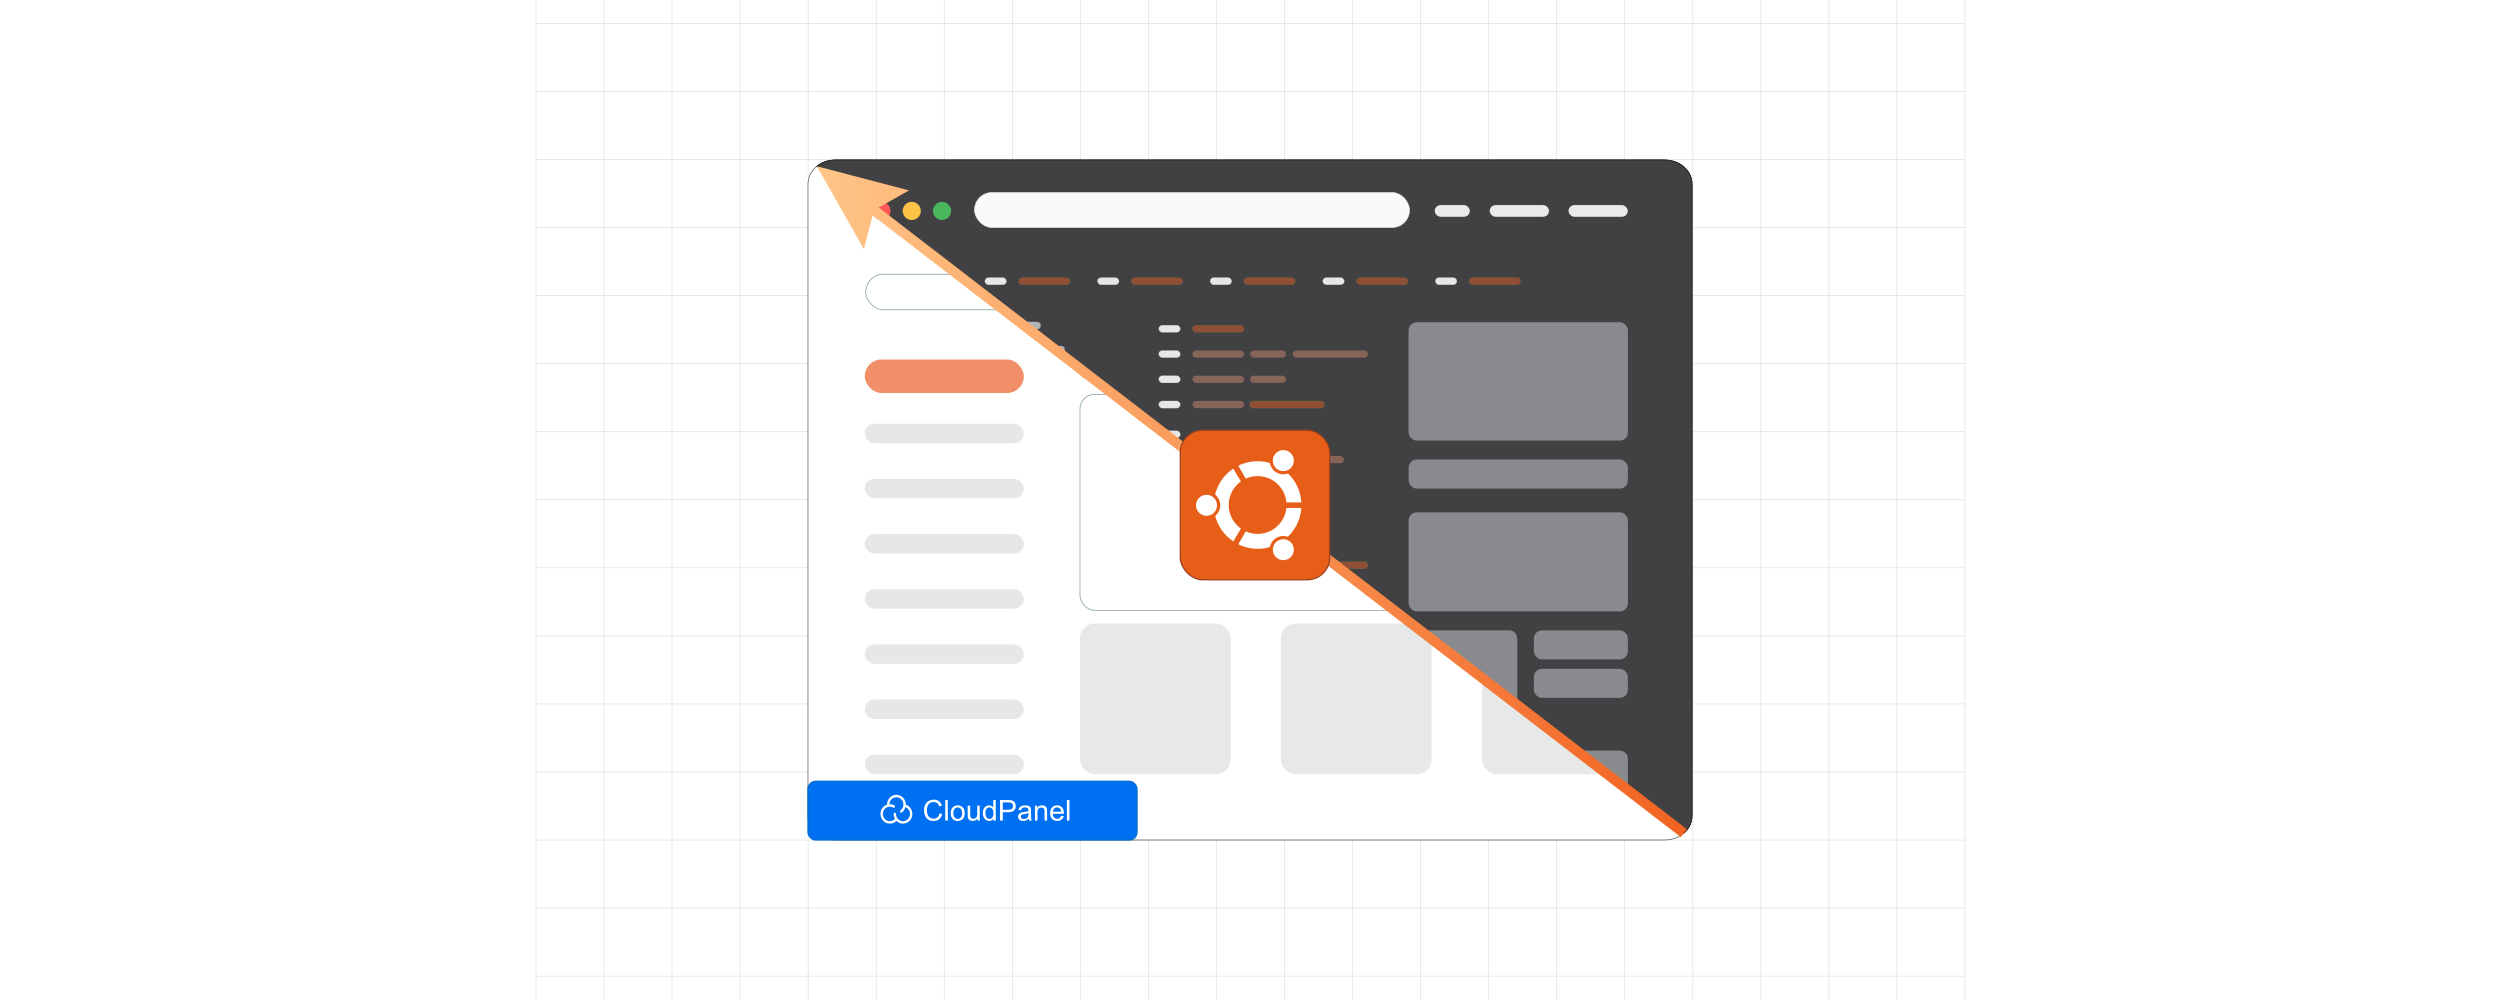 <?xml version="1.0" encoding="UTF-8"?><svg id="Layer_1" xmlns="http://www.w3.org/2000/svg" xmlns:xlink="http://www.w3.org/1999/xlink" viewBox="0 0 1000 400"><defs><clipPath id="clippath"><rect x="0" y="0" width="1000" height="400" fill="none" stroke-width="0"/></clipPath><linearGradient id="New_Gradient_Swatch_copy_5" x1="325.529" y1="207.163" x2="674.758" y2="207.163" gradientUnits="userSpaceOnUse"><stop offset=".001" stop-color="#ffc587"/><stop offset="1" stop-color="#f26322"/></linearGradient><linearGradient id="New_Gradient_Swatch_copy_5-2" y1="83.078" y2="83.078" xlink:href="#New_Gradient_Swatch_copy_5"/><filter id="drop-shadow-1" filterUnits="userSpaceOnUse"><feOffset dx="2" dy="2"/><feGaussianBlur result="blur" stdDeviation="3"/><feFlood flood-color="#333" flood-opacity=".06"/><feComposite in2="blur" operator="in"/><feComposite in="SourceGraphic"/></filter></defs><rect width="1000" height="400" fill="#fff" stroke-width="0"/><rect x="0" y="0" width="1000" height="400" fill="#fff" stroke-width="0"/><g clip-path="url(#clippath)"><rect x=".192" y="-.084" width="1000" height="400" fill="#fff" stroke-width="0"/><rect x="214.381" y="-17.839" width="571.62" height="435.51" fill="none" stroke="#dbdcdd" stroke-miterlimit="10" stroke-width=".25"/><line x1="214.385" y1="390.454" x2="786.001" y2="390.454" fill="none" stroke="#dbdcdd" stroke-miterlimit="10" stroke-width=".25"/><line x1="214.385" y1="363.235" x2="786.001" y2="363.235" fill="none" stroke="#dbdcdd" stroke-miterlimit="10" stroke-width=".25"/><line x1="214.385" y1="336.015" x2="786.001" y2="336.015" fill="none" stroke="#dbdcdd" stroke-miterlimit="10" stroke-width=".25"/><line x1="214.385" y1="308.795" x2="786.001" y2="308.795" fill="none" stroke="#dbdcdd" stroke-miterlimit="10" stroke-width=".25"/><line x1="214.385" y1="281.575" x2="786.001" y2="281.575" fill="none" stroke="#dbdcdd" stroke-miterlimit="10" stroke-width=".25"/><line x1="214.385" y1="254.355" x2="786.001" y2="254.355" fill="none" stroke="#dbdcdd" stroke-miterlimit="10" stroke-width=".25"/><line x1="214.385" y1="227.135" x2="786.001" y2="227.135" fill="none" stroke="#dbdcdd" stroke-miterlimit="10" stroke-width=".25"/><line x1="214.385" y1="199.915" x2="786.001" y2="199.915" fill="none" stroke="#dbdcdd" stroke-miterlimit="10" stroke-width=".25"/><line x1="214.385" y1="172.696" x2="786.001" y2="172.696" fill="none" stroke="#dbdcdd" stroke-miterlimit="10" stroke-width=".25"/><line x1="214.385" y1="145.476" x2="786.001" y2="145.476" fill="none" stroke="#dbdcdd" stroke-miterlimit="10" stroke-width=".25"/><line x1="214.385" y1="118.256" x2="786.001" y2="118.256" fill="none" stroke="#dbdcdd" stroke-miterlimit="10" stroke-width=".25"/><line x1="214.385" y1="91.036" x2="786.001" y2="91.036" fill="none" stroke="#dbdcdd" stroke-miterlimit="10" stroke-width=".25"/><line x1="214.385" y1="63.816" x2="786.001" y2="63.816" fill="none" stroke="#dbdcdd" stroke-miterlimit="10" stroke-width=".25"/><line x1="214.385" y1="36.596" x2="786.001" y2="36.596" fill="none" stroke="#dbdcdd" stroke-miterlimit="10" stroke-width=".25"/><line x1="214.385" y1="9.376" x2="786.001" y2="9.376" fill="none" stroke="#dbdcdd" stroke-miterlimit="10" stroke-width=".25"/><polyline points="758.782 417.671 758.782 390.452 758.782 363.231 758.782 336.012 758.782 308.791 758.782 281.572 758.782 254.351 758.782 227.131 758.782 199.911 758.782 172.691 758.782 145.471 758.782 118.251 758.782 91.031 758.782 63.812 758.782 36.592 758.782 9.371 758.782 -17.838" fill="none" stroke="#dbdcdd" stroke-miterlimit="10" stroke-width=".25"/><polyline points="731.562 417.671 731.562 390.452 731.562 363.231 731.562 336.012 731.562 308.791 731.562 281.572 731.562 254.351 731.562 227.131 731.562 199.911 731.562 172.691 731.562 145.471 731.562 118.251 731.562 91.031 731.562 63.812 731.562 36.592 731.562 9.371 731.562 -17.838" fill="none" stroke="#dbdcdd" stroke-miterlimit="10" stroke-width=".25"/><polyline points="704.341 417.671 704.341 390.452 704.341 363.231 704.341 336.012 704.341 308.791 704.341 281.572 704.341 254.351 704.341 227.131 704.341 199.911 704.341 172.691 704.341 145.471 704.341 118.251 704.341 91.031 704.341 63.812 704.341 36.592 704.341 9.371 704.341 -17.838" fill="none" stroke="#dbdcdd" stroke-miterlimit="10" stroke-width=".25"/><polyline points="677.121 417.671 677.121 390.452 677.121 363.231 677.121 336.012 677.121 308.791 677.121 281.572 677.121 254.351 677.121 227.131 677.121 199.911 677.121 172.691 677.121 145.471 677.121 118.251 677.121 91.031 677.121 63.812 677.121 36.592 677.121 9.371 677.121 -17.838" fill="none" stroke="#dbdcdd" stroke-miterlimit="10" stroke-width=".25"/><polyline points="649.902 417.671 649.902 390.452 649.902 363.231 649.902 336.012 649.902 308.791 649.902 281.572 649.902 254.351 649.902 227.131 649.902 199.911 649.902 172.691 649.902 145.471 649.902 118.251 649.902 91.031 649.902 63.812 649.902 36.592 649.902 9.371 649.902 -17.838" fill="none" stroke="#dbdcdd" stroke-miterlimit="10" stroke-width=".25"/><polyline points="622.682 417.671 622.682 390.452 622.682 363.231 622.682 336.012 622.682 308.791 622.682 281.572 622.682 254.351 622.682 227.131 622.682 199.911 622.682 172.691 622.682 145.471 622.682 118.251 622.682 91.031 622.682 63.812 622.682 36.592 622.682 9.371 622.682 -17.838" fill="none" stroke="#dbdcdd" stroke-miterlimit="10" stroke-width=".25"/><polyline points="595.462 417.671 595.462 390.452 595.462 363.231 595.462 336.012 595.462 308.791 595.462 281.572 595.462 254.351 595.462 227.131 595.462 199.911 595.462 172.691 595.462 145.471 595.462 118.251 595.462 91.031 595.462 63.812 595.462 36.592 595.462 9.371 595.462 -17.838" fill="none" stroke="#dbdcdd" stroke-miterlimit="10" stroke-width=".25"/><polyline points="568.241 417.671 568.241 390.452 568.241 363.231 568.241 336.012 568.241 308.791 568.241 281.572 568.241 254.351 568.241 227.131 568.241 199.911 568.241 172.691 568.241 145.471 568.241 118.251 568.241 91.031 568.241 63.812 568.241 36.592 568.241 9.371 568.241 -17.838" fill="none" stroke="#dbdcdd" stroke-miterlimit="10" stroke-width=".25"/><polyline points="541.021 417.671 541.021 390.452 541.021 363.231 541.021 336.012 541.021 308.791 541.021 281.572 541.021 254.351 541.021 227.131 541.021 199.911 541.021 172.691 541.021 145.471 541.021 118.251 541.021 91.031 541.021 63.812 541.021 36.592 541.021 9.371 541.021 -17.838" fill="none" stroke="#dbdcdd" stroke-miterlimit="10" stroke-width=".25"/><polyline points="513.802 417.671 513.802 390.452 513.802 363.231 513.802 336.012 513.802 308.791 513.802 281.572 513.802 254.351 513.802 227.131 513.802 199.911 513.802 172.691 513.802 145.471 513.802 118.251 513.802 91.031 513.802 63.812 513.802 36.592 513.802 9.371 513.802 -17.838" fill="none" stroke="#dbdcdd" stroke-miterlimit="10" stroke-width=".25"/><polyline points="486.582 417.671 486.582 390.452 486.582 363.231 486.582 336.012 486.582 308.791 486.582 281.572 486.582 254.351 486.582 227.131 486.582 199.911 486.582 172.691 486.582 145.471 486.582 118.251 486.582 91.031 486.582 63.812 486.582 36.592 486.582 9.371 486.582 -17.838" fill="none" stroke="#dbdcdd" stroke-miterlimit="10" stroke-width=".25"/><polyline points="459.361 417.671 459.361 390.452 459.361 363.231 459.361 336.012 459.361 308.791 459.361 281.572 459.361 254.351 459.361 227.131 459.361 199.911 459.361 172.691 459.361 145.471 459.361 118.251 459.361 91.031 459.361 63.812 459.361 36.592 459.361 9.371 459.361 -17.838" fill="none" stroke="#dbdcdd" stroke-miterlimit="10" stroke-width=".25"/><polyline points="432.142 417.671 432.142 390.452 432.142 363.231 432.142 336.012 432.142 308.791 432.142 281.572 432.142 254.351 432.142 227.131 432.142 199.911 432.142 172.691 432.142 145.471 432.142 118.251 432.142 91.031 432.142 63.812 432.142 36.592 432.142 9.371 432.142 -17.838" fill="none" stroke="#dbdcdd" stroke-miterlimit="10" stroke-width=".25"/><polyline points="404.921 417.671 404.921 390.452 404.921 363.231 404.921 336.012 404.921 308.791 404.921 281.572 404.921 254.351 404.921 227.131 404.921 199.911 404.921 172.691 404.921 145.471 404.921 118.251 404.921 91.031 404.921 63.812 404.921 36.592 404.921 9.371 404.921 -17.838" fill="none" stroke="#dbdcdd" stroke-miterlimit="10" stroke-width=".25"/><polyline points="377.702 417.671 377.702 390.452 377.702 363.231 377.702 336.012 377.702 308.791 377.702 281.572 377.702 254.351 377.702 227.131 377.702 199.911 377.702 172.691 377.702 145.471 377.702 118.251 377.702 91.031 377.702 63.812 377.702 36.592 377.702 9.371 377.702 -17.838" fill="none" stroke="#dbdcdd" stroke-miterlimit="10" stroke-width=".25"/><polyline points="350.481 417.671 350.481 390.452 350.481 363.231 350.481 336.012 350.481 308.791 350.481 281.572 350.481 254.351 350.481 227.131 350.481 199.911 350.481 172.691 350.481 145.471 350.481 118.251 350.481 91.031 350.481 63.812 350.481 36.592 350.481 9.371 350.481 -17.838" fill="none" stroke="#dbdcdd" stroke-miterlimit="10" stroke-width=".25"/><polyline points="323.262 417.671 323.262 390.452 323.262 363.231 323.262 336.012 323.262 308.791 323.262 281.572 323.262 254.351 323.262 227.131 323.262 199.911 323.262 172.691 323.262 145.471 323.262 118.251 323.262 91.031 323.262 63.812 323.262 36.592 323.262 9.371 323.262 -17.838" fill="none" stroke="#dbdcdd" stroke-miterlimit="10" stroke-width=".25"/><polyline points="296.041 417.671 296.041 390.452 296.041 363.231 296.041 336.012 296.041 308.791 296.041 281.572 296.041 254.351 296.041 227.131 296.041 199.911 296.041 172.691 296.041 145.471 296.041 118.251 296.041 91.031 296.041 63.812 296.041 36.592 296.041 9.371 296.041 -17.838" fill="none" stroke="#dbdcdd" stroke-miterlimit="10" stroke-width=".25"/><polyline points="268.822 417.671 268.822 390.452 268.822 363.231 268.822 336.012 268.822 308.791 268.822 281.572 268.822 254.351 268.822 227.131 268.822 199.911 268.822 172.691 268.822 145.471 268.822 118.251 268.822 91.031 268.822 63.812 268.822 36.592 268.822 9.371 268.822 -17.838" fill="none" stroke="#dbdcdd" stroke-miterlimit="10" stroke-width=".25"/><polyline points="241.601 417.671 241.601 390.452 241.601 363.231 241.601 336.012 241.601 308.791 241.601 281.572 241.601 254.351 241.601 227.131 241.601 199.911 241.601 172.691 241.601 145.471 241.601 118.251 241.601 91.031 241.601 63.812 241.601 36.592 241.601 9.371 241.601 -17.838" fill="none" stroke="#dbdcdd" stroke-miterlimit="10" stroke-width=".25"/><path d="M676.808,73.631v252.738c0,1.548-.419,3.019-1.17,4.32-1.764,3.159-5.433,5.311-9.695,5.311h-331.904c-5.992,0-10.848-4.304-10.848-9.631V73.631c0-5.326,4.856-9.631,10.848-9.631h331.904c1.223,0,2.411.186,3.511.526,2.708.805,4.926,2.539,6.184,4.769.751,1.301,1.17,2.772,1.17,4.335Z" fill="#fff" stroke="#414042" stroke-miterlimit="10" stroke-width=".25"/><circle cx="352.592" cy="84.37" r="3.631" fill="#ff5955" stroke-width="0"/><circle cx="364.703" cy="84.37" r="3.631" fill="#fdc346" stroke-width="0"/><circle cx="376.813" cy="84.37" r="3.631" fill="#4ab75d" stroke-width="0"/><rect x="573.893" y="82.032" width="14.024" height="4.675" rx="2.337" ry="2.337" fill="#eaeaea" stroke-width="0"/><rect x="595.9" y="82.032" width="23.704" height="4.675" rx="2.337" ry="2.337" fill="#eaeaea" stroke-width="0"/><rect x="627.414" y="82.032" width="23.704" height="4.675" rx="2.337" ry="2.337" fill="#eaeaea" stroke-width="0"/><rect x="389.808" y="77" width="174" height="14" rx="7" ry="7" fill="#fafafa" stroke="#eaeaea" stroke-miterlimit="10" stroke-width=".25"/><rect x="431.996" y="157.718" width="221.023" height="86.409" rx="5.888" ry="5.888" fill="#fff" stroke="#7a9599" stroke-miterlimit="10" stroke-width=".279"/><rect x="592.748" y="249.417" width="60.273" height="60.273" rx="5.888" ry="5.888" fill="#e6e7e7" opacity=".98" stroke-width="0"/><rect x="512.373" y="249.417" width="60.273" height="60.273" rx="5.888" ry="5.888" fill="#e6e7e7" opacity=".98" stroke-width="0"/><rect x="431.998" y="249.417" width="60.273" height="60.273" rx="5.888" ry="5.888" fill="#e6e7e7" opacity=".98" stroke-width="0"/><rect x="346.283" y="109.691" width="141.068" height="14.221" rx="7.11" ry="7.11" fill="#fff" stroke="#7a9599" stroke-miterlimit="10" stroke-width=".279"/><rect x="513.038" y="109.691" width="141.068" height="14.221" rx="7.11" ry="7.11" fill="#fff" stroke="#7a9599" stroke-miterlimit="10" stroke-width=".279"/><rect x="431.868" y="146.033" width="41.313" height="5.583" rx="2.791" ry="2.791" fill="#f26322" opacity=".44" stroke-width="0"/><rect x="480.997" y="146.033" width="41.313" height="5.583" rx="2.791" ry="2.791" fill="#f26322" opacity=".44" stroke-width="0"/><rect x="527.892" y="146.033" width="41.313" height="5.583" rx="2.791" ry="2.791" fill="#f26322" opacity=".44" stroke-width="0"/><rect x="611.634" y="146.033" width="41.313" height="5.583" rx="2.791" ry="2.791" fill="#e6e7e7" opacity=".55" stroke-width="0"/><rect x="545.757" y="175.063" width="107.189" height="51.362" rx="3.934" ry="3.934" fill="#e6e7e7" opacity=".23" stroke-width="0"/><rect x="345.894" y="169.481" width="63.644" height="7.816" rx="3.908" ry="3.908" fill="#e6e7e7" opacity=".97" stroke-width="0"/><rect x="345.894" y="191.546" width="63.644" height="7.816" rx="3.908" ry="3.908" fill="#e6e7e7" opacity=".97" stroke-width="0"/><rect x="345.894" y="213.612" width="63.644" height="7.816" rx="3.908" ry="3.908" fill="#e6e7e7" opacity=".97" stroke-width="0"/><rect x="345.894" y="235.677" width="63.644" height="7.816" rx="3.908" ry="3.908" fill="#e6e7e7" opacity=".97" stroke-width="0"/><rect x="345.894" y="257.743" width="63.644" height="7.816" rx="3.908" ry="3.908" fill="#e6e7e7" opacity=".97" stroke-width="0"/><rect x="345.894" y="279.809" width="63.644" height="7.816" rx="3.908" ry="3.908" fill="#e6e7e7" opacity=".97" stroke-width="0"/><rect x="345.894" y="301.874" width="63.644" height="7.816" rx="3.908" ry="3.908" fill="#e6e7e7" opacity=".97" stroke-width="0"/><rect x="345.894" y="143.8" width="63.644" height="13.399" rx="6.699" ry="6.699" fill="#ef875e" opacity=".93" stroke-width="0"/><rect x="553.132" y="187.65" width="85.596" height="4.809" rx="2.404" ry="2.404" fill="gray" opacity=".23" stroke-width="0"/><rect x="553.132" y="198.23" width="85.596" height="4.809" rx="2.404" ry="2.404" fill="#f26322" opacity=".44" stroke-width="0"/><rect x="553.132" y="208.809" width="60.591" height="4.809" rx="2.404" ry="2.404" fill="#f26322" opacity=".44" stroke-width="0"/><path d="M349.029,83.644v-.01l-22.28-17.13c1.92-1.55,4.49-2.5,7.29-2.5h331.9c1.23,0,2.42.18,3.52.52,2.7.81,4.92,2.54,6.18,4.77.75,1.3,1.17,2.77,1.17,4.34v252.74c0,1.54-.42,3.01-1.17,4.32-.53.95-1.25,1.82-2.1,2.57l-22.42-17.25-20.42-15.71-23.86-18.35-38.7-29.77-32.06-24.66-3.75-2.89-26.4-20.3-2.23-1.72-9.39-7.22-3.75-2.89-9.38-7.21-3.5-2.69-9.63-7.41-3.63-2.79-40.45-31.12-3.76-2.89-8.73-6.72-3.76-2.89-53.51-41.17-5.18-3.97Z" fill="#414042" stroke="#231f20" stroke-miterlimit="10" stroke-width=".25"/><path d="M349.029,83.644v-.01c.35-1.65,1.81-2.89,3.56-2.89,2.01,0,3.63,1.62,3.63,3.63,0,1.42-.81,2.65-2.01,3.24l-5.18-3.97Z" fill="#ff5955" stroke-width="0"/><circle cx="364.703" cy="84.37" r="3.631" fill="#fdc346" stroke-width="0"/><circle cx="376.813" cy="84.37" r="3.631" fill="#4ab75d" stroke-width="0"/><rect x="573.893" y="82.032" width="14.024" height="4.675" rx="2.337" ry="2.337" fill="#eaeaea" stroke-width="0"/><rect x="595.9" y="82.032" width="23.704" height="4.675" rx="2.337" ry="2.337" fill="#eaeaea" stroke-width="0"/><rect x="627.414" y="82.032" width="23.704" height="4.675" rx="2.337" ry="2.337" fill="#eaeaea" stroke-width="0"/><rect x="389.808" y="77" width="174" height="14" rx="7" ry="7" fill="#fafafa" stroke="#eaeaea" stroke-miterlimit="10" stroke-width=".25"/><rect x="407.404" y="111.026" width="20.695" height="2.888" rx="1.444" ry="1.444" fill="#f26322" opacity=".44" stroke="#42bb50" stroke-miterlimit="10" stroke-width=".078"/><rect x="393.929" y="111.026" width="8.663" height="2.888" rx="1.444" ry="1.444" fill="#e6e7e7" stroke="#b1b3b5" stroke-miterlimit="10" stroke-width=".078"/><rect x="452.451" y="111.026" width="20.695" height="2.888" rx="1.444" ry="1.444" fill="#f26322" opacity=".44" stroke="#42bb50" stroke-miterlimit="10" stroke-width=".078"/><rect x="438.975" y="111.026" width="8.663" height="2.888" rx="1.444" ry="1.444" fill="#e6e7e7" stroke="#b1b3b5" stroke-miterlimit="10" stroke-width=".078"/><rect x="497.497" y="111.026" width="20.695" height="2.888" rx="1.444" ry="1.444" fill="#f26322" opacity=".44" stroke="#42bb50" stroke-miterlimit="10" stroke-width=".078"/><rect x="484.022" y="111.026" width="8.663" height="2.888" rx="1.444" ry="1.444" fill="#e6e7e7" stroke="#b1b3b5" stroke-miterlimit="10" stroke-width=".078"/><rect x="542.544" y="111.026" width="20.695" height="2.888" rx="1.444" ry="1.444" fill="#f26322" opacity=".44" stroke="#42bb50" stroke-miterlimit="10" stroke-width=".078"/><rect x="529.069" y="111.026" width="8.663" height="2.888" rx="1.444" ry="1.444" fill="#e6e7e7" stroke="#b1b3b5" stroke-miterlimit="10" stroke-width=".078"/><rect x="587.591" y="111.026" width="20.695" height="2.888" rx="1.444" ry="1.444" fill="#f26322" opacity=".44" stroke="#42bb50" stroke-miterlimit="10" stroke-width=".078"/><rect x="574.115" y="111.026" width="8.663" height="2.888" rx="1.444" ry="1.444" fill="#e6e7e7" stroke="#b1b3b5" stroke-miterlimit="10" stroke-width=".078"/><path d="M416.259,130.103v.24c0,.73-.59,1.33-1.32,1.33h-3.46l-3.76-2.89h7.22c.73,0,1.32.59,1.32,1.32Z" fill="#b1b3b5" stroke="#9c9ea1" stroke-miterlimit="10" stroke-width=".099"/><path d="M425.889,139.714v.24c0,.73-.6,1.33-1.33,1.33h-.59l-3.76-2.89h4.35c.73,0,1.33.59,1.33,1.32Z" fill="#b1b3b5" stroke="#9c9ea1" stroke-miterlimit="10" stroke-width=".099"/><rect x="563.527" y="128.977" width="87.591" height="47.164" rx="3.189" ry="3.189" fill="#888a8d" stroke="#b1b3b5" stroke-miterlimit="10" stroke-width=".078"/><rect x="563.527" y="183.841" width="87.591" height="11.55" rx="3.189" ry="3.189" fill="#888a8d" stroke="#b1b3b5" stroke-miterlimit="10" stroke-width=".038"/><rect x="563.527" y="205.017" width="87.591" height="39.464" rx="3.189" ry="3.189" fill="#888a8d" stroke="#b1b3b5" stroke-miterlimit="10" stroke-width=".071"/><path d="M651.119,303.493v12.52l-20.42-15.71h17.23c1.76,0,3.19,1.43,3.19,3.19Z" fill="#888a8d" stroke="#b1b3b5" stroke-miterlimit="10" stroke-width=".05"/><path d="M606.838,255.374v26.58l-38.7-29.77h35.51c1.76,0,3.19,1.43,3.19,3.19Z" fill="#888a8d" stroke="#b1b3b5" stroke-miterlimit="10" stroke-width=".05"/><rect x="613.579" y="252.181" width="37.539" height="11.55" rx="3.189" ry="3.189" fill="#888a8d" stroke="#b1b3b5" stroke-miterlimit="10" stroke-width=".025"/><rect x="613.579" y="267.582" width="37.539" height="11.55" rx="3.189" ry="3.189" fill="#888a8d" stroke="#b1b3b5" stroke-miterlimit="10" stroke-width=".025"/><rect x="476.955" y="130.072" width="20.695" height="2.888" rx="1.444" ry="1.444" fill="#f26322" opacity=".44" stroke="#42bb50" stroke-miterlimit="10" stroke-width=".078"/><rect x="463.48" y="130.072" width="8.663" height="2.888" rx="1.444" ry="1.444" fill="#e6e7e7" stroke="#b1b3b5" stroke-miterlimit="10" stroke-width=".078"/><rect x="476.955" y="140.175" width="20.695" height="2.888" rx="1.444" ry="1.444" fill="#f29e7c" opacity=".39" stroke-width="0"/><rect x="500.056" y="140.175" width="14.382" height="2.888" rx="1.444" ry="1.444" fill="#f29e7c" opacity=".39" stroke-width="0"/><rect x="517.08" y="140.175" width="30.084" height="2.888" rx="1.444" ry="1.444" fill="#f29e7c" opacity=".39" stroke-width="0"/><rect x="463.48" y="140.175" width="8.663" height="2.888" rx="1.444" ry="1.444" fill="#e6e7e7" stroke="#b1b3b5" stroke-miterlimit="10" stroke-width=".078"/><rect x="476.955" y="160.38" width="20.695" height="2.888" rx="1.444" ry="1.444" fill="#f29e7c" opacity=".39" stroke-width="0"/><rect x="499.754" y="160.38" width="30.084" height="2.888" rx="1.444" ry="1.444" fill="#f26322" opacity=".44" stroke="#42bb50" stroke-miterlimit="10" stroke-width=".094"/><rect x="463.48" y="160.38" width="8.663" height="2.888" rx="1.444" ry="1.444" fill="#e6e7e7" stroke="#b1b3b5" stroke-miterlimit="10" stroke-width=".078"/><rect x="476.955" y="150.278" width="20.695" height="2.888" rx="1.444" ry="1.444" fill="#f29e7c" opacity=".39" stroke-width="0"/><rect x="500.056" y="150.278" width="14.382" height="2.888" rx="1.444" ry="1.444" fill="#f29e7c" opacity=".39" stroke-width="0"/><rect x="463.48" y="150.278" width="8.663" height="2.888" rx="1.444" ry="1.444" fill="#e6e7e7" stroke="#b1b3b5" stroke-miterlimit="10" stroke-width=".078"/><rect x="476.955" y="172.301" width="20.695" height="2.888" rx="1.444" ry="1.444" fill="#f29e7c" opacity=".39" stroke-width="0"/><path d="M468.048,175.194h2.65c.8,0,1.44-.65,1.44-1.45s-.64-1.44-1.44-1.44h-5.77c-.18,0-.35.03-.51.1" fill="#e6e7e7" stroke="#b1b3b5" stroke-miterlimit="10" stroke-width=".078"/><path d="M494.818,183.844c0,.8-.65,1.45-1.44,1.45h-12.2l-3.5-2.69c.21-.13.46-.2.72-.2h14.98c.79,0,1.44.65,1.44,1.44Z" fill="#f29e7c" opacity=".39" stroke-width="0"/><rect x="496.896" y="182.404" width="12.414" height="2.888" rx="1.444" ry="1.444" fill="#f26322" opacity=".44" stroke="#42bb50" stroke-miterlimit="10" stroke-width=".06"/><rect x="511.591" y="182.404" width="25.969" height="2.888" rx="1.444" ry="1.444" fill="#f29e7c" opacity=".39" stroke-width="0"/><path d="M505.959,204.054c0,.1-.01.19-.03.28l-2.23-1.72h.82c.79,0,1.44.64,1.44,1.44Z" fill="#f29e7c" opacity=".39" stroke-width="0"/><path d="M500.649,193.954c0,.79-.65,1.44-1.45,1.44h-4.89l-3.75-2.89h8.64c.8,0,1.45.65,1.45,1.45Z" fill="#f29e7c" opacity=".39" stroke-width="0"/><rect x="503.401" y="192.507" width="16.464" height="2.888" rx="1.444" ry="1.444" fill="#f29e7c" opacity=".39" stroke-width="0"/><path d="M547.168,226.074c0,.8-.65,1.45-1.45,1.45h-9.64l-3.75-2.89h13.39c.8,0,1.45.65,1.45,1.44Z" fill="#f26322" opacity=".44" stroke="#42bb50" stroke-miterlimit="10" stroke-width=".094"/><line x1="354.209" y1="87.614" x2="349.029" y2="83.644" fill="none" stroke-width="0"/><line x1="468.048" y1="175.194" x2="464.418" y2="172.404" fill="none" stroke-width="0"/><path d="M349.029,83.644v-.01l-22.28-17.13c1.92-1.55,4.49-2.5,7.29-2.5h331.9c1.23,0,2.42.18,3.52.52,2.7.81,4.92,2.54,6.18,4.77.75,1.3,1.17,2.77,1.17,4.34v252.74c0,1.54-.42,3.01-1.17,4.32-.53.95-1.25,1.82-2.1,2.57l-22.42-17.25-20.42-15.71-23.86-18.35-38.7-29.77-32.06-24.66-3.75-2.89-26.4-20.3-2.23-1.72-9.39-7.22-3.75-2.89-9.38-7.21-3.5-2.69-9.63-7.41-3.63-2.79-40.45-31.12-3.76-2.89-8.73-6.72-3.76-2.89-53.51-41.17-5.18-3.97Z" fill="#414042" stroke="#231f20" stroke-miterlimit="10" stroke-width=".25"/><path d="M349.029,83.644v-.01c.35-1.65,1.81-2.89,3.56-2.89,2.01,0,3.63,1.62,3.63,3.63,0,1.42-.81,2.65-2.01,3.24l-5.18-3.97Z" fill="#ff5955" stroke-width="0"/><circle cx="364.703" cy="84.37" r="3.631" fill="#fdc346" stroke-width="0"/><circle cx="376.813" cy="84.37" r="3.631" fill="#4ab75d" stroke-width="0"/><rect x="573.893" y="82.032" width="14.024" height="4.675" rx="2.337" ry="2.337" fill="#eaeaea" stroke-width="0"/><rect x="595.9" y="82.032" width="23.704" height="4.675" rx="2.337" ry="2.337" fill="#eaeaea" stroke-width="0"/><rect x="627.414" y="82.032" width="23.704" height="4.675" rx="2.337" ry="2.337" fill="#eaeaea" stroke-width="0"/><rect x="389.808" y="77" width="174" height="14" rx="7" ry="7" fill="#fafafa" stroke="#eaeaea" stroke-miterlimit="10" stroke-width=".25"/><rect x="407.404" y="111.026" width="20.695" height="2.888" rx="1.444" ry="1.444" fill="#f26322" opacity=".44" stroke="#42bb50" stroke-miterlimit="10" stroke-width=".078"/><rect x="393.929" y="111.026" width="8.663" height="2.888" rx="1.444" ry="1.444" fill="#e6e7e7" stroke="#b1b3b5" stroke-miterlimit="10" stroke-width=".078"/><rect x="452.451" y="111.026" width="20.695" height="2.888" rx="1.444" ry="1.444" fill="#f26322" opacity=".44" stroke="#42bb50" stroke-miterlimit="10" stroke-width=".078"/><rect x="438.975" y="111.026" width="8.663" height="2.888" rx="1.444" ry="1.444" fill="#e6e7e7" stroke="#b1b3b5" stroke-miterlimit="10" stroke-width=".078"/><rect x="497.497" y="111.026" width="20.695" height="2.888" rx="1.444" ry="1.444" fill="#f26322" opacity=".44" stroke="#42bb50" stroke-miterlimit="10" stroke-width=".078"/><rect x="484.022" y="111.026" width="8.663" height="2.888" rx="1.444" ry="1.444" fill="#e6e7e7" stroke="#b1b3b5" stroke-miterlimit="10" stroke-width=".078"/><rect x="542.544" y="111.026" width="20.695" height="2.888" rx="1.444" ry="1.444" fill="#f26322" opacity=".44" stroke="#42bb50" stroke-miterlimit="10" stroke-width=".078"/><rect x="529.069" y="111.026" width="8.663" height="2.888" rx="1.444" ry="1.444" fill="#e6e7e7" stroke="#b1b3b5" stroke-miterlimit="10" stroke-width=".078"/><rect x="587.591" y="111.026" width="20.695" height="2.888" rx="1.444" ry="1.444" fill="#f26322" opacity=".44" stroke="#42bb50" stroke-miterlimit="10" stroke-width=".078"/><rect x="574.115" y="111.026" width="8.663" height="2.888" rx="1.444" ry="1.444" fill="#e6e7e7" stroke="#b1b3b5" stroke-miterlimit="10" stroke-width=".078"/><path d="M416.259,130.103v.24c0,.73-.59,1.33-1.32,1.33h-3.46l-3.76-2.89h7.22c.73,0,1.32.59,1.32,1.32Z" fill="#b1b3b5" stroke="#9c9ea1" stroke-miterlimit="10" stroke-width=".099"/><path d="M425.889,139.714v.24c0,.73-.6,1.33-1.33,1.33h-.59l-3.76-2.89h4.35c.73,0,1.33.59,1.33,1.32Z" fill="#b1b3b5" stroke="#9c9ea1" stroke-miterlimit="10" stroke-width=".099"/><rect x="563.527" y="128.977" width="87.591" height="47.164" rx="3.189" ry="3.189" fill="#888a8d" stroke="#b1b3b5" stroke-miterlimit="10" stroke-width=".078"/><rect x="563.527" y="183.841" width="87.591" height="11.55" rx="3.189" ry="3.189" fill="#888a8d" stroke="#b1b3b5" stroke-miterlimit="10" stroke-width=".038"/><rect x="563.527" y="205.017" width="87.591" height="39.464" rx="3.189" ry="3.189" fill="#888a8d" stroke="#b1b3b5" stroke-miterlimit="10" stroke-width=".071"/><path d="M651.119,303.493v12.52l-20.42-15.71h17.23c1.76,0,3.19,1.43,3.19,3.19Z" fill="#888a8d" stroke="#b1b3b5" stroke-miterlimit="10" stroke-width=".05"/><path d="M606.838,255.374v26.58l-38.7-29.77h35.51c1.76,0,3.19,1.43,3.19,3.19Z" fill="#888a8d" stroke="#b1b3b5" stroke-miterlimit="10" stroke-width=".05"/><rect x="613.579" y="252.181" width="37.539" height="11.55" rx="3.189" ry="3.189" fill="#888a8d" stroke="#b1b3b5" stroke-miterlimit="10" stroke-width=".025"/><rect x="613.579" y="267.582" width="37.539" height="11.55" rx="3.189" ry="3.189" fill="#888a8d" stroke="#b1b3b5" stroke-miterlimit="10" stroke-width=".025"/><rect x="476.955" y="130.072" width="20.695" height="2.888" rx="1.444" ry="1.444" fill="#f26322" opacity=".44" stroke="#42bb50" stroke-miterlimit="10" stroke-width=".078"/><rect x="463.48" y="130.072" width="8.663" height="2.888" rx="1.444" ry="1.444" fill="#e6e7e7" stroke="#b1b3b5" stroke-miterlimit="10" stroke-width=".078"/><rect x="476.955" y="140.175" width="20.695" height="2.888" rx="1.444" ry="1.444" fill="#f29e7c" opacity=".39" stroke-width="0"/><rect x="500.056" y="140.175" width="14.382" height="2.888" rx="1.444" ry="1.444" fill="#f29e7c" opacity=".39" stroke-width="0"/><rect x="517.08" y="140.175" width="30.084" height="2.888" rx="1.444" ry="1.444" fill="#f29e7c" opacity=".39" stroke-width="0"/><rect x="463.48" y="140.175" width="8.663" height="2.888" rx="1.444" ry="1.444" fill="#e6e7e7" stroke="#b1b3b5" stroke-miterlimit="10" stroke-width=".078"/><rect x="476.955" y="160.38" width="20.695" height="2.888" rx="1.444" ry="1.444" fill="#f29e7c" opacity=".39" stroke-width="0"/><rect x="499.754" y="160.38" width="30.084" height="2.888" rx="1.444" ry="1.444" fill="#f26322" opacity=".44" stroke="#42bb50" stroke-miterlimit="10" stroke-width=".094"/><rect x="463.48" y="160.38" width="8.663" height="2.888" rx="1.444" ry="1.444" fill="#e6e7e7" stroke="#b1b3b5" stroke-miterlimit="10" stroke-width=".078"/><rect x="476.955" y="150.278" width="20.695" height="2.888" rx="1.444" ry="1.444" fill="#f29e7c" opacity=".39" stroke-width="0"/><rect x="500.056" y="150.278" width="14.382" height="2.888" rx="1.444" ry="1.444" fill="#f29e7c" opacity=".39" stroke-width="0"/><rect x="463.48" y="150.278" width="8.663" height="2.888" rx="1.444" ry="1.444" fill="#e6e7e7" stroke="#b1b3b5" stroke-miterlimit="10" stroke-width=".078"/><rect x="476.955" y="172.301" width="20.695" height="2.888" rx="1.444" ry="1.444" fill="#f29e7c" opacity=".39" stroke-width="0"/><path d="M468.048,175.194h2.65c.8,0,1.44-.65,1.44-1.45s-.64-1.44-1.44-1.44h-5.77c-.18,0-.35.03-.51.1" fill="#e6e7e7" stroke="#b1b3b5" stroke-miterlimit="10" stroke-width=".078"/><path d="M494.818,183.844c0,.8-.65,1.45-1.44,1.45h-12.2l-3.5-2.69c.21-.13.46-.2.72-.2h14.98c.79,0,1.44.65,1.44,1.44Z" fill="#f29e7c" opacity=".39" stroke-width="0"/><rect x="496.896" y="182.404" width="12.414" height="2.888" rx="1.444" ry="1.444" fill="#f26322" opacity=".44" stroke="#42bb50" stroke-miterlimit="10" stroke-width=".06"/><rect x="511.591" y="182.404" width="25.969" height="2.888" rx="1.444" ry="1.444" fill="#f29e7c" opacity=".39" stroke-width="0"/><path d="M505.959,204.054c0,.1-.01.19-.03.28l-2.23-1.72h.82c.79,0,1.44.64,1.44,1.44Z" fill="#f29e7c" opacity=".39" stroke-width="0"/><path d="M500.649,193.954c0,.79-.65,1.44-1.45,1.44h-4.89l-3.75-2.89h8.64c.8,0,1.45.65,1.45,1.45Z" fill="#f29e7c" opacity=".39" stroke-width="0"/><rect x="503.401" y="192.507" width="16.464" height="2.888" rx="1.444" ry="1.444" fill="#f29e7c" opacity=".39" stroke-width="0"/><path d="M547.168,226.074c0,.8-.65,1.45-1.45,1.45h-9.64l-3.75-2.89h13.39c.8,0,1.45.65,1.45,1.44Z" fill="#f26322" opacity=".44" stroke="#42bb50" stroke-miterlimit="10" stroke-width=".094"/><line x1="354.209" y1="87.614" x2="349.029" y2="83.644" fill="none" stroke-width="0"/><line x1="468.048" y1="175.194" x2="464.418" y2="172.404" fill="none" stroke-width="0"/><rect x="323.192" y="312.519" width="131.617" height="23.481" rx="3.139" ry="3.139" fill="#0070f3" stroke="#0067ce" stroke-miterlimit="10" stroke-width=".5"/><path d="M364.094,323.103c-.461-.585-1.086-1.021-1.794-1.252v-.046c0-2.143-1.676-3.89-3.743-3.89-2.068,0-3.745,1.743-3.745,3.891v.053c-1.514.496-2.619,1.97-2.619,3.71,0,2.143,1.678,3.891,3.745,3.891.992-.002,1.941-.406,2.631-1.12.688.714,1.637,1.118,2.628,1.12,2.063,0,3.745-1.743,3.745-3.891,0-.896-.304-1.772-.847-2.466ZM361.196,328.476c-1.542,0-2.798-1.304-2.798-2.908.004-.264-.209-.484-.473-.49-.261.004-.474.22-.474.481v.01c0,.727.195,1.408.528,1.991-.518.584-1.262.919-2.042.921-1.543,0-2.799-1.305-2.799-2.908s1.257-2.907,2.799-2.907c.334,0,.659.062.97.178.004,0,.007.004.011.004.108.038.26.112.307.153.084.077.194.119.307.119.139,0,.27-.064.357-.172.17-.206.146-.512-.052-.691-.206-.181-.528-.305-.607-.334-.411-.156-.848-.236-1.288-.235-.06,0-.119,0-.179.004.064-1.549,1.292-2.787,2.799-2.787,1.542,0,2.798,1.304,2.798,2.908.003.931-.433,1.81-1.177,2.37-.211.161-.26.462-.112.682.091.132.239.206.387.206.095,0,.19-.029.274-.091.706-.529,1.213-1.282,1.439-2.135,1.081.417,1.832,1.503,1.832,2.729-.004,1.599-1.26,2.903-2.806,2.903Z" fill="#fff" stroke-width="0"/><g isolation="isolate"><path d="M375.817,325.364l1.091.274c-.229.897-.64,1.58-1.234,2.05-.594.471-1.321.707-2.179.707-.889,0-1.612-.181-2.168-.542-.557-.361-.981-.885-1.272-1.572-.291-.685-.436-1.422-.436-2.208-.001-.859.163-1.607.491-2.248.328-.639.794-1.125,1.399-1.457s1.272-.498,1.999-.498c.825,0,1.519.209,2.082.628.562.42.953,1.011,1.176,1.772l-1.074.253c-.191-.599-.469-1.036-.832-1.31-.364-.273-.822-.409-1.372-.409-.633,0-1.163.152-1.588.456-.426.303-.725.711-.897,1.223-.172.512-.258,1.04-.258,1.583,0,.701.103,1.313.307,1.835.205.523.523.914.954,1.173.431.258.898.387,1.4.387.611,0,1.128-.177,1.552-.53.424-.352.71-.875.86-1.569Z" fill="#fff" stroke-width="0"/><path d="M378.101,328.253l-.003-8.244h1.012l.003,8.244h-1.012Z" fill="#fff" stroke-width="0"/><path d="M380.303,325.266c0-1.106.307-1.925.922-2.457.513-.443,1.139-.664,1.878-.664.821-.001,1.492.268,2.014.806.521.538.782,1.282.782,2.23,0,.768-.114,1.373-.345,1.813s-.566.783-1.006,1.026-.921.366-1.442.366c-.836,0-1.511-.268-2.027-.803-.516-.536-.773-1.308-.774-2.317ZM381.344,325.266c0,.765.168,1.337.502,1.717.333.381.754.571,1.259.571.502,0,.92-.192,1.254-.575.334-.382.501-.965.501-1.748-.001-.739-.168-1.298-.504-1.679s-.753-.57-1.252-.57c-.506,0-.926.19-1.259.568-.333.379-.5.952-.5,1.716Z" fill="#fff" stroke-width="0"/><path d="M391,328.248l-.001-.877c-.464.676-1.096,1.013-1.894,1.013-.352,0-.681-.068-.987-.202-.306-.135-.533-.305-.681-.509-.148-.205-.253-.454-.312-.751-.042-.198-.062-.513-.062-.944l-.002-3.7h1.012l.002,3.312c0,.528.021.885.062,1.068.064.267.198.476.405.627.206.152.462.227.765.227s.589-.077.855-.233.454-.367.565-.637c.111-.268.166-.657.166-1.166l-.002-3.199h1.012l.003,5.971h-.905Z" fill="#fff" stroke-width="0"/><path d="M397.366,328.246v-.754c-.379.593-.935.889-1.671.889-.476.001-.914-.131-1.312-.393-.4-.262-.71-.629-.928-1.099-.22-.471-.329-1.011-.329-1.622-.001-.596.099-1.137.297-1.622.199-.485.497-.857.894-1.116s.842-.388,1.333-.389c.36,0,.68.075.961.227.282.152.51.35.686.594l-.001-2.958,1.006-.001.003,8.244-.939.001ZM394.165,325.267c0,.765.162,1.336.484,1.715s.704.567,1.142.567c.442,0,.817-.181,1.127-.543.309-.361.463-.914.463-1.656,0-.817-.158-1.417-.473-1.8-.314-.382-.702-.574-1.164-.574-.449.001-.826.185-1.127.552s-.452.947-.452,1.738Z" fill="#fff" stroke-width="0"/></g><g isolation="isolate"><path d="M400.024,328.245l-.003-8.244,3.11-.001c.548,0,.966.026,1.254.079.405.067.745.196,1.018.385s.494.454.661.796c.167.341.251.716.251,1.124,0,.701-.223,1.294-.669,1.78s-1.252.729-2.417.729l-2.115.001.002,3.352h-1.091ZM401.114,323.92l2.131-.001c.705,0,1.205-.131,1.501-.395.296-.262.444-.632.444-1.108,0-.345-.087-.64-.262-.885-.174-.246-.404-.408-.689-.486-.183-.049-.523-.073-1.018-.073l-2.108.001.001,2.946Z" fill="#fff" stroke-width="0"/><path d="M411.473,327.503c-.375.32-.736.545-1.083.676-.346.132-.719.197-1.116.197-.656.001-1.161-.16-1.513-.48-.352-.321-.529-.73-.529-1.229,0-.293.066-.56.199-.802.134-.241.308-.435.523-.582.215-.146.459-.256.728-.332.199-.052.499-.104.899-.152.817-.098,1.419-.214,1.806-.349.003-.138.006-.226.006-.264-.001-.413-.096-.703-.288-.872-.259-.229-.642-.343-1.152-.343-.477,0-.828.084-1.054.251-.227.168-.395.463-.503.886l-.99-.135c.089-.424.238-.766.444-1.026.206-.26.503-.461.894-.602.39-.141.842-.211,1.355-.211.51,0,.924.06,1.243.18.319.119.553.27.704.452.15.182.255.411.315.689.033.172.051.483.051.933l.001,1.35c0,.941.022,1.536.066,1.785.043.249.129.488.255.717h-1.057c-.104-.21-.172-.455-.202-.737ZM411.388,325.244c-.367.15-.919.277-1.653.382-.416.06-.711.129-.883.203-.172.075-.305.185-.399.329s-.14.304-.14.481c0,.269.102.495.306.675.205.18.504.269.898.269.39,0,.736-.085,1.04-.255s.526-.404.669-.701c.109-.228.163-.565.163-1.012v-.371Z" fill="#fff" stroke-width="0"/><path d="M413.981,328.24l-.003-5.971h.911l.001.849c.438-.656,1.071-.984,1.9-.985.36,0,.691.065.992.194s.528.298.678.508.255.459.315.748c.037.187.056.516.056.984l.002,3.672-1.012.001-.002-3.633c0-.412-.04-.72-.119-.925-.079-.204-.218-.367-.419-.489s-.436-.182-.706-.182c-.431,0-.803.138-1.117.411-.312.274-.469.793-.469,1.558l.002,3.261h-1.012Z" fill="#fff" stroke-width="0"/><path d="M424.474,326.313l1.045.129c-.165.611-.47,1.086-.916,1.423s-1.016.506-1.71.507c-.874,0-1.566-.269-2.078-.807-.512-.536-.768-1.291-.768-2.262-.001-1.004.258-1.784.775-2.34s1.188-.832,2.013-.832c.798-.001,1.451.271,1.957.814.506.543.759,1.307.759,2.294,0,.06-.002.15-.005.269l-4.454.002c.037.657.223,1.159.557,1.507.334.349.749.523,1.248.523.371-.001.688-.099.95-.293s.47-.506.624-.933ZM421.15,324.677l3.334-.001c-.045-.502-.172-.879-.383-1.13-.323-.39-.74-.585-1.254-.584-.465,0-.856.155-1.172.467-.318.311-.492.727-.526,1.248Z" fill="#fff" stroke-width="0"/><path d="M426.768,328.236l-.003-8.244,1.012-.001.003,8.244-1.012.001Z" fill="#fff" stroke-width="0"/></g><line x1="673.538" y1="333.264" x2="345.676" y2="81.063" fill="none" stroke="url(#New_Gradient_Swatch_copy_5)" stroke-miterlimit="10" stroke-width="4"/><polygon points="363.611 76.172 349.592 84.076 345.549 99.653 326.748 66.504 363.611 76.172" fill="url(#New_Gradient_Swatch_copy_5-2)" stroke-width="0"/><g filter="url(#drop-shadow-1)"><rect x="470.098" y="170.098" width="59.804" height="59.804" rx="8.971" ry="8.971" fill="#e65e17" stroke="#993f1c" stroke-miterlimit="10" stroke-width=".5"/><circle cx="501.051" cy="200" r="17.521" fill="#fff" stroke-width="0"/><circle cx="501.051" cy="200" r="11.564" fill="#e65e17" stroke-width="0"/><circle cx="480.61" cy="200.117" r="5.49" fill="#e65e17" stroke-width="0"/><circle cx="511.33" cy="217.871" r="5.49" fill="#e65e17" stroke-width="0"/><circle cx="511.33" cy="182.245" r="5.49" fill="#e65e17" stroke-width="0"/><circle cx="511.33" cy="182.245" r="4.205" fill="#fff" stroke-width="0"/><circle cx="511.33" cy="217.871" r="4.205" fill="#fff" stroke-width="0"/><circle cx="480.61" cy="200.117" r="4.205" fill="#fff" stroke-width="0"/><path d="M519.156,201.168v-2.219h-7.008v2.219h7.008ZM491.006,215.068l1.986,1.168,3.621-6.191-1.986-1.051-3.621,6.074ZM492.992,183.764l-1.986,1.168,3.621,6.074,1.986-1.051-3.621-6.191Z" fill="#e65e17" stroke-width="0"/></g></g></svg>